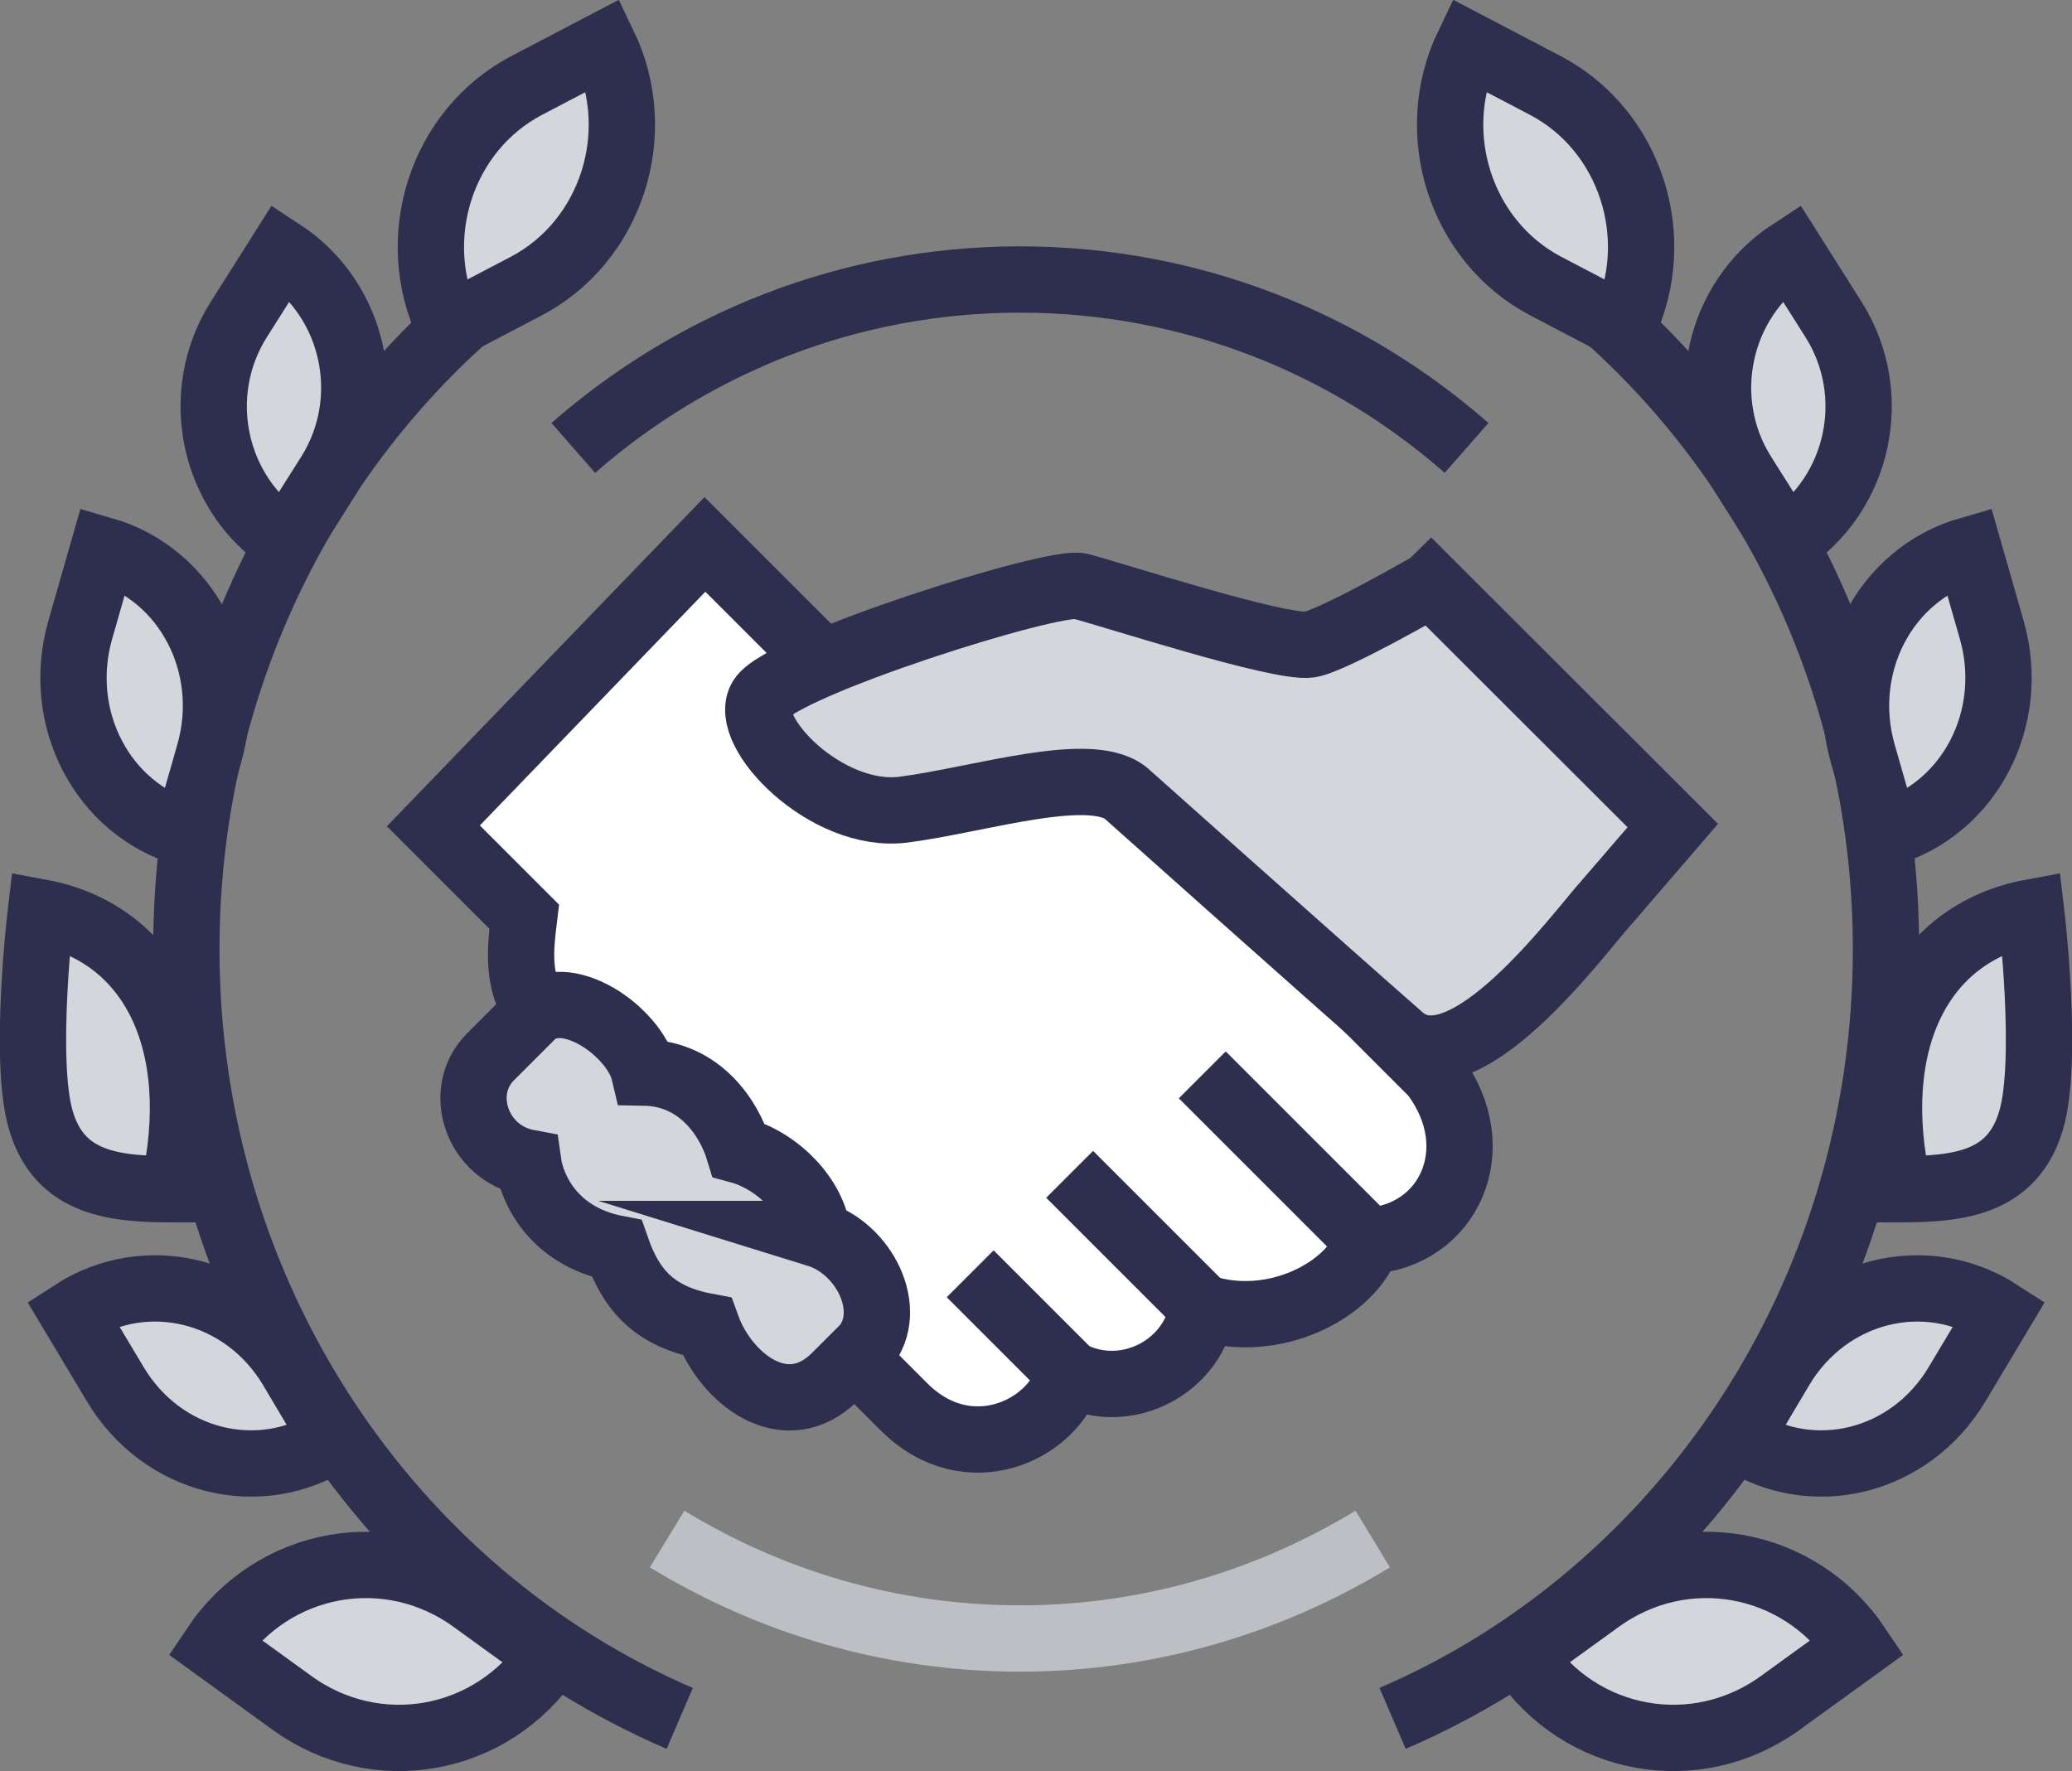 <?xml version="1.0" encoding="UTF-8"?><svg id="Layer_2" xmlns="http://www.w3.org/2000/svg" viewBox="0 0 62.49 53.42"><rect x="0" y="0" width="62.49" height="53.42" fill="#808080" stroke="none"/><defs><style>.cls-1{fill:#fff;}.cls-1,.cls-2,.cls-3,.cls-4{stroke-miterlimit:10;stroke-width:2px;}.cls-1,.cls-2,.cls-4{stroke:#2e2e4f;}.cls-2,.cls-3{fill:none;}.cls-3{stroke:#bcc0c4;}.cls-4{fill:#d5d5dc;}</style></defs><g id="Layer_1-2"><path class="cls-2" d="M48.41,9.52c5.18,4.6,8.47,11.46,8.47,19.11,0,10.47-6.15,19.44-14.88,23.2"/><path class="cls-4" d="M46.62,8.63l2.33,1.22c1.28-2.66.23-5.92-2.34-7.27l-2.33-1.22c-1.28,2.66-.23,5.92,2.34,7.27Z"/><path class="cls-4" d="M56.18,22.73l.69,2.41c2.53-.73,3.96-3.48,3.2-6.14l-.69-2.41c-2.53.73-3.96,3.48-3.2,6.14Z"/><path class="cls-4" d="M52.57,14.31l1.29,2.04c2.22-1.45,2.86-4.46,1.44-6.71l-1.29-2.04c-2.22,1.45-2.86,4.46-1.44,6.71Z"/><path class="cls-4" d="M57.26,35.87c1.78,0,3.44-.16,4-2.09.53-1.81,0-6.26,0-6.26-3.34.62-5,3.91-4,8.35Z"/><path class="cls-4" d="M53.71,41.26l-1.27,2.14c2.24,1.45,5.18.71,6.59-1.66l1.28-2.14c-2.24-1.45-5.19-.7-6.6,1.66Z"/><path class="cls-4" d="M48.22,48.27l-2.32,1.68c1.76,2.63,5.26,3.26,7.81,1.4l2.32-1.68c-1.76-2.63-5.26-3.26-7.81-1.4Z"/><path class="cls-2" d="M14.09,9.52c-5.18,4.6-8.47,11.46-8.47,19.11,0,10.47,6.15,19.44,14.88,23.2"/><path class="cls-4" d="M15.87,8.63l-2.33,1.22c-1.28-2.66-.23-5.92,2.34-7.27l2.33-1.22c1.28,2.66.23,5.92-2.34,7.27Z"/><path class="cls-4" d="M6.31,22.73l-.69,2.41c-2.53-.73-3.96-3.48-3.2-6.14l.69-2.41c2.53.73,3.96,3.48,3.2,6.14Z"/><path class="cls-4" d="M9.93,14.31l-1.29,2.04c-2.22-1.45-2.86-4.46-1.44-6.71l1.29-2.04c2.22,1.45,2.86,4.46,1.44,6.71Z"/><path class="cls-4" d="M5.23,35.87c-1.78,0-3.44-.16-4-2.09-.53-1.81,0-6.26,0-6.26,3.34.62,5,3.91,4,8.35Z"/><path class="cls-4" d="M8.79,41.26l1.27,2.14c-2.24,1.45-5.18.71-6.59-1.66l-1.28-2.14c2.24-1.45,5.19-.7,6.6,1.66Z"/><path class="cls-4" d="M14.28,48.27l2.32,1.68c-1.76,2.63-5.26,3.26-7.81,1.4l-2.32-1.68c1.76-2.63,5.26-3.26,7.81-1.4Z"/><path class="cls-1" d="M43.26,32.42l-10-10h-6l-6-6-8.19,8.49,2.74,2.74c-.11.91-.29,2.17.58,3.04l9.6,10.47,1.27,1.27c1.94,1.94,4.54.71,5-1,1.77.91,3.79-.29,4-2,2.12.71,4.5-.5,5-2,2.42-.14,3.66-2.77,2-5Z"/><path class="cls-4" d="M43.15,17.63s-2.95,1.7-3.65,1.81c-.91.14-6.11-1.56-6.93-1.76-.82-.2-9,2.39-9.61,3.38-.61.99,1.96,3.66,4.29,3.36,2.33-.3,5.77-1.43,6.78-.43,0,0,5.95,5.31,8.21,7.29,1.89,1.67,5.4-3.17,6.22-4.07l1.99-2.31-7.29-7.28Z"/><path class="cls-4" d="M24.66,37.22c-.12-1.09-1.19-2.21-2.38-2.53-.29-.95-1.16-2.31-2.85-2.34-.29-1.23-2.39-2.72-3.41-1.7l-1.23,1.23c-1.03,1.03-.42,2.9,1.14,3.19.11.78.75,2.22,2.67,2.59.43,1.23,1.11,2.05,2.72,2.35.56,1.56,2.37,3.01,3.88,1.5l.89-.89c.9-1.11-.02-2.96-1.44-3.4Z"/><line class="cls-2" x1="32.26" y1="41.42" x2="29.26" y2="38.42"/><line class="cls-2" x1="36.26" y1="39.42" x2="32.26" y2="35.42"/><line class="cls-2" x1="41.26" y1="37.42" x2="36.26" y2="32.42"/><path class="cls-2" d="M44.23,13.51c-3.6-3.16-8.31-5.08-13.47-5.08-5.17,0-9.87,1.93-13.47,5.08"/><path class="cls-3" d="M20.12,46.42c3.1,1.89,6.74,3,10.64,3s7.53-1.11,10.64-3"/></g></svg>